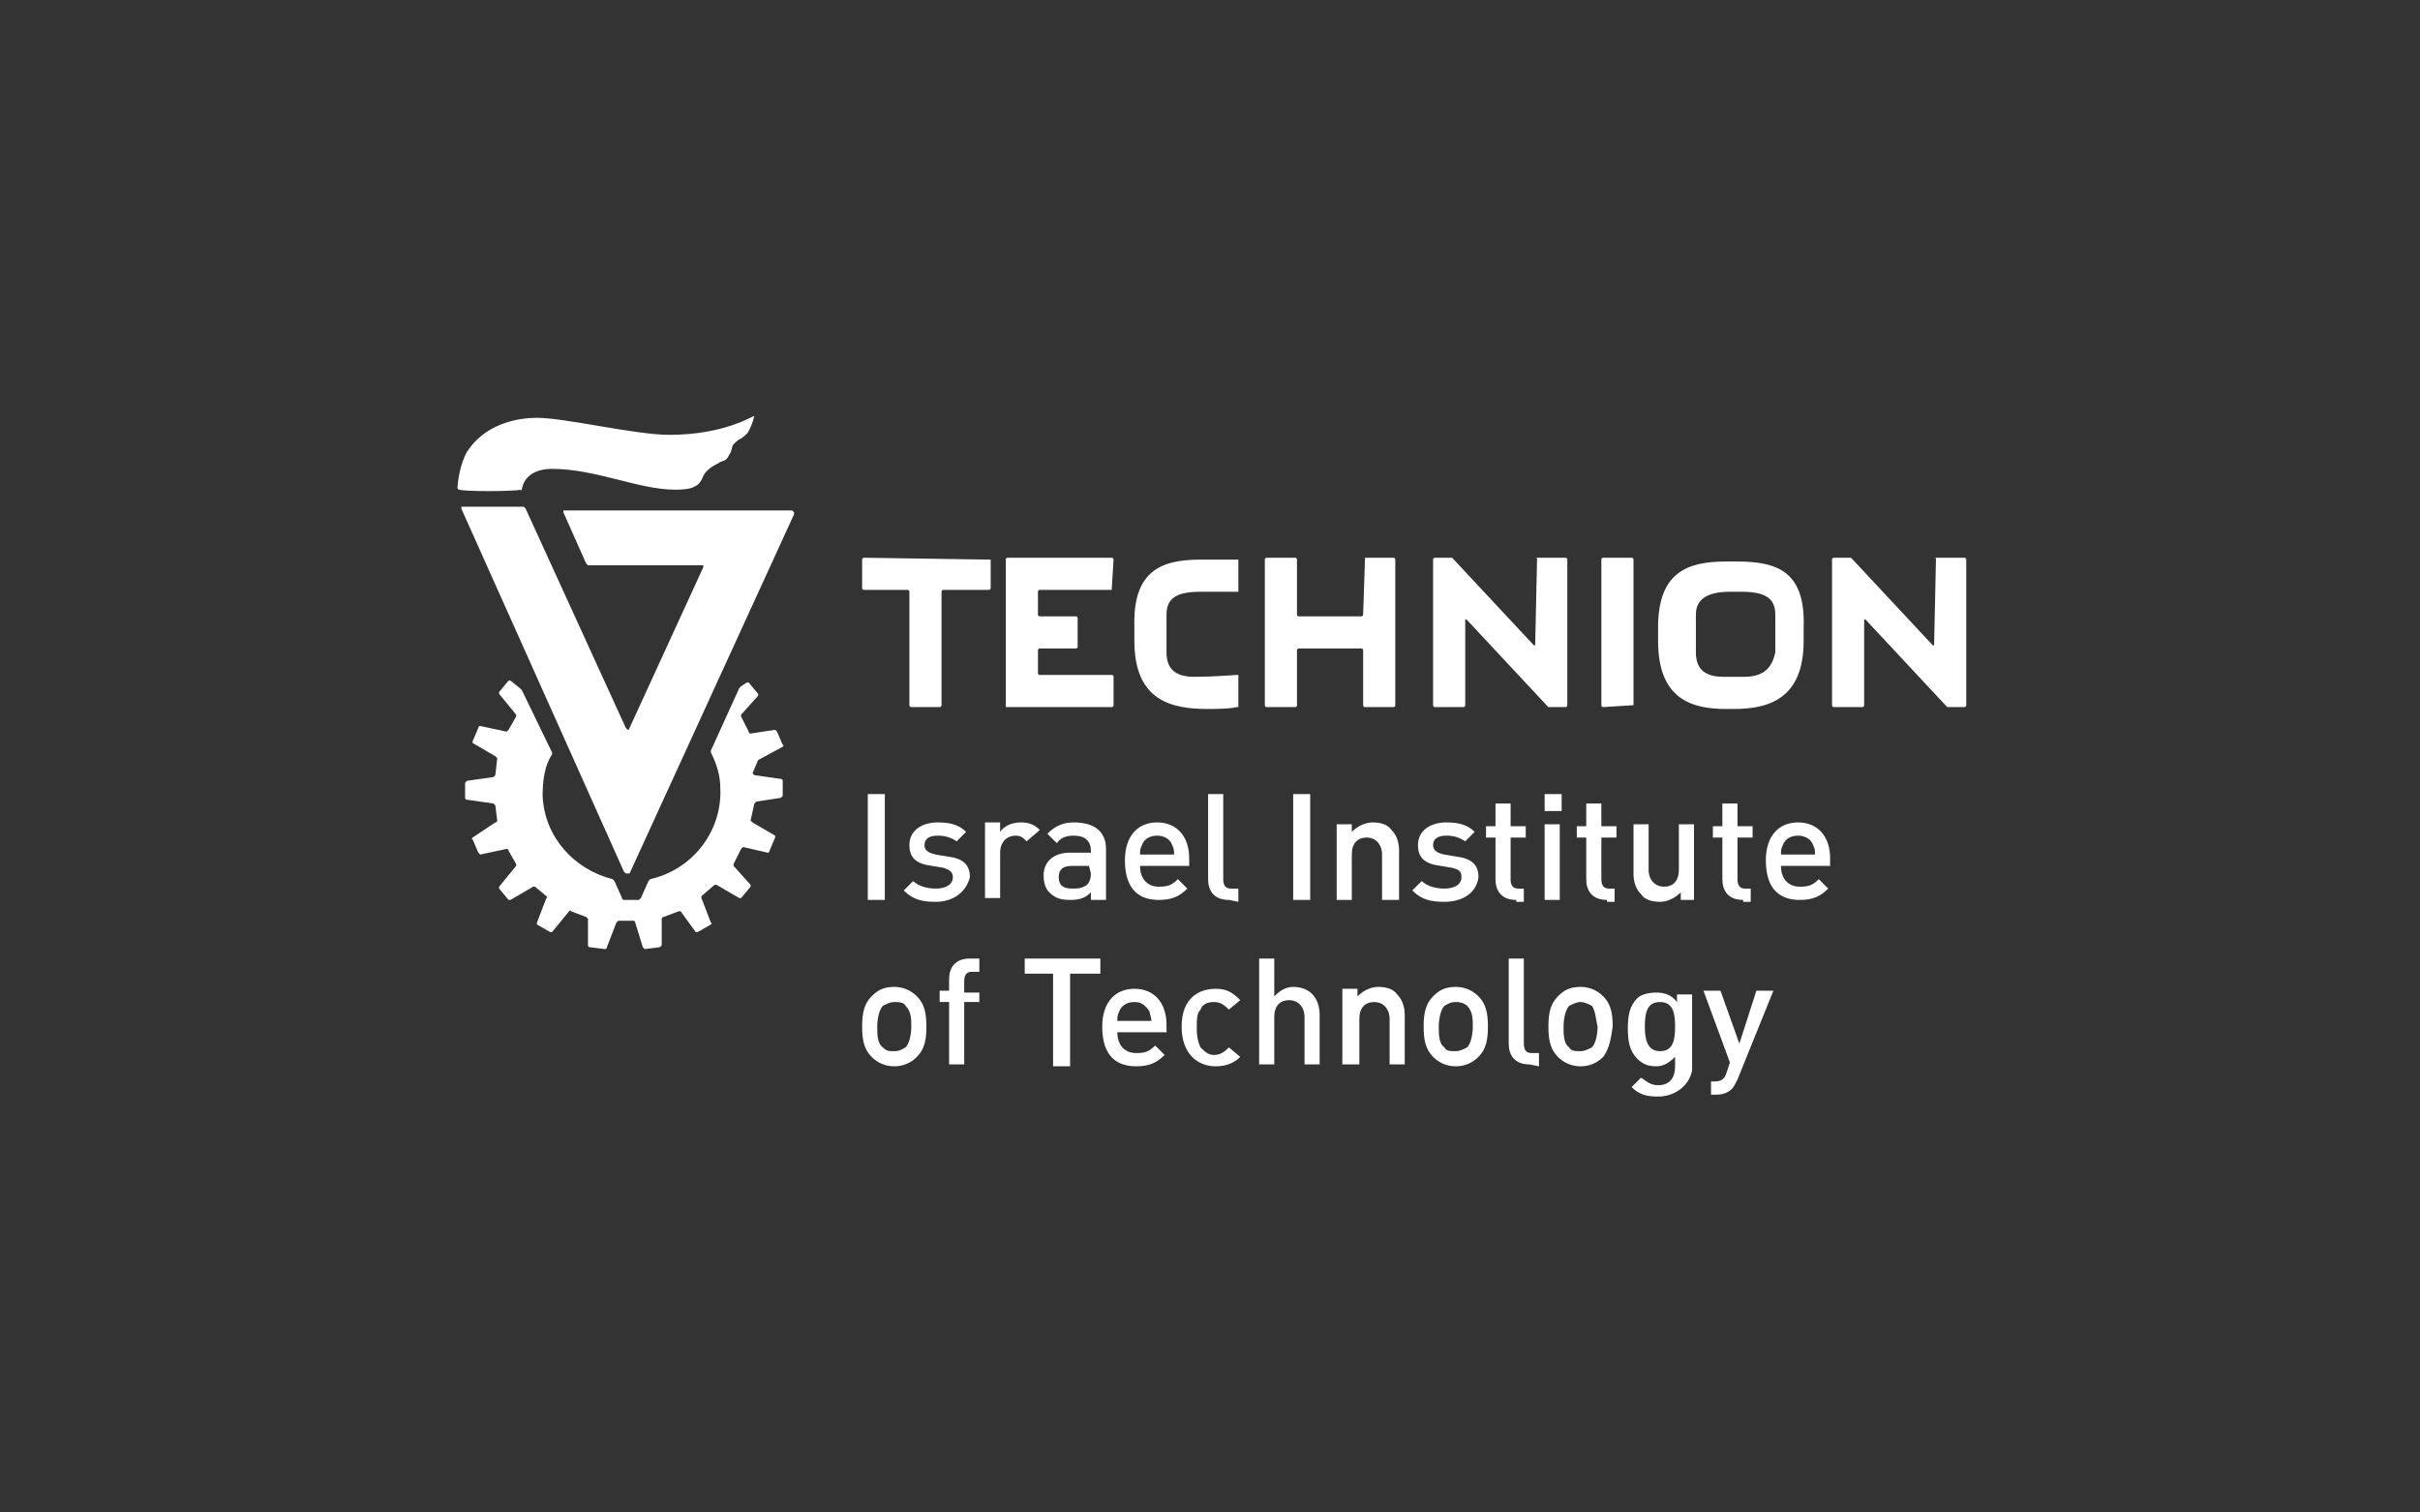<?xml version="1.0" encoding="UTF-8"?>
<svg xmlns="http://www.w3.org/2000/svg" xmlns:xlink="http://www.w3.org/1999/xlink" version="1.1" id="technion" x="0px" y="0px" width="128px" height="80px" viewBox="0 0 128 80" style="enable-background:new 0 0 128 80;" xml:space="preserve">
<rect x="0" y="0" width="128" height="80" fill="#333333" stroke="none"/>
<style type="text/css">
	.partner-logo{fill:#FFFFFF;}
</style>
<path class="partner-logo" d="M33.3,46.2C33.3,46.2,33.4,46.2,33.3,46.2l8.7-19v-0.1L41.9,27H30c-0.1,0-0.2,0-0.2,0v0.1l1.2,2.7l0.1,0.1  c0,0,0.1,0,0.2,0h5.8h0.1V30l-3.9,8.5c0,0,0,0.1-0.1,0.1c0,0,0,0-0.1-0.1l-5.3-11.6l-0.1-0.1h-0.1h-3.1h-0.1v0.1L33,46.1l0.1,0.1  L33.3,46.2 M27.6,25.9c0.1-0.7,0.7-1.1,1.6-1.1c2.3,0,4.6,1.1,6.5,1.1c0.2,0,0.6,0,0.9-0.1c0.2-0.1,0.3-0.1,0.5-0.4  c0.1-0.2,0.1-0.3,0.3-0.5s0.4-0.3,0.6-0.4c0.1-0.1,0.3-0.1,0.4-0.2c0.1-0.1,0.1-0.1,0.2-0.3c0.1-0.1,0.1-0.4,0.2-0.5  c0.1-0.1,0.3-0.3,0.4-0.3c0.1-0.1,0.3-0.2,0.4-0.4c0.1-0.2,0.2-0.4,0.3-0.8c0,0,0-0.1,0,0l0,0c-0.1,0-1.6,1-4.5,1  c-1.8,0-5.5-0.9-7-0.9c-1.2,0-2.8,0.4-3.7,1.8c-0.4,0.7-0.5,1.7-0.5,1.9c0,0,0,0.1,0.1,0.1C24.5,26,27.1,26,27.6,25.9  C27.5,26,27.5,25.9,27.6,25.9 M40.1,40.2C40.1,40.2,40.1,40.1,40.1,40.2l1.3-0.7c0,0,0.1-0.1,0-0.1l-0.3-0.7L41,38.6l-1.3,0.2  c0,0-0.1,0-0.1-0.1l-0.4-0.8v-0.1l0.9-1v-0.1l-0.5-0.6h-0.1l-0.3,0.2l-0.1,0.1l-1.5,3.3v0.1l0,0c0.3,0.6,0.5,1.2,0.5,1.9  c0.1,2.3-1.5,4.3-3.7,4.8l0,0c0,0,0,0-0.1,0.1l-0.4,0.9l-0.1,0.1H33c0,0-0.1,0-0.1-0.1l-0.4-0.9l-0.1-0.1l0,0  c-2-0.5-3.6-2.2-3.7-4.4c0-0.8,0.1-1.6,0.5-2.2l0,0v-0.1l-1.6-3.3l-0.1-0.1L27,36h-0.1l-0.5,0.6v0.1l0.9,1.1v0.1l-0.4,0.7l-0.1,0.1  l-1.4-0.3c0,0-0.1,0-0.1,0.1L25,39.2v0.1l1.2,0.7l0.1,0.1L26.2,41l-0.1,0.1l-1.4,0.2l-0.1,0.1v0.8c0,0,0,0.1,0.1,0.1l1.4,0.2  l0.1,0.1l0.1,0.8c0,0,0,0.1-0.1,0.1L25,44.3c0,0-0.1,0.1,0,0.1l0.3,0.7l0.1,0.1l1.4-0.3c0,0,0.1,0,0.1,0.1l0.4,0.7v0.1l-0.9,1.1V47  l0.5,0.6H27l1.2-0.7h0.1l0.6,0.5c0,0,0.1,0.1,0,0.1l-0.5,1.3v0.1l0.7,0.4h0.1l0.9-1.1c0,0,0.1-0.1,0.1,0l0.8,0.3l0.1,0.1V50  c0,0,0,0.1,0.1,0.1l0.8,0.1c0,0,0.1,0,0.1-0.1l0.5-1.3l0.1-0.1c0,0,0.5,0,0.7,0c0.1,0,0.1,0,0.1,0s0.1,0,0.1,0.1l0.4,1.3l0.1,0.1  l0.8-0.1L35,50v-1.4c0,0,0-0.1,0.1-0.1l0.8-0.3H36l0.8,1.1h0.1l0.7-0.4c0,0,0.1-0.1,0-0.1l-0.5-1.3v-0.1l0.7-0.6h0.1l1.2,0.7h0.1  l0.5-0.6v-0.1l-0.9-1v-0.1l0.4-0.8l0.1-0.1l1.3,0.3c0,0,0.1,0,0.1-0.1l0.3-0.7v-0.1l-1.2-0.7l-0.1-0.1l0.2-0.9l0.1-0.1l1.3-0.2  l0.1-0.1v-0.8c0,0,0-0.1-0.1-0.1L39.9,41l-0.1-0.1L40.1,40.2 M58.8,31.2C58.9,31.2,58.9,31.2,58.8,31.2l0.1-1.6c0,0,0-0.1-0.1-0.1  h-5.5l0,0h0.4l0,0h-0.4c0,0-0.1,0-0.1,0.1v0.5c0,0,0,0.1,0,0.2v7v0.1c0,0,0,0,0.1,0h5.5c0,0,0.1,0,0.1-0.1v-1.5c0,0,0-0.1-0.1-0.1  H55c0,0-0.1,0-0.1-0.1v-1.2c0,0,0-0.1,0.1-0.1h1.9c0,0,0.1,0,0.1-0.1v-1.5c0,0,0-0.1-0.1-0.1H55c0,0-0.1,0-0.1-0.1v-1.2  c0,0,0-0.1,0.1-0.1L58.8,31.2 M91.9,29.7h-0.6c-2.1,0-3.6,0.6-3.6,3.5v0.7c0,3.1,1.8,3.6,3.6,3.6c0.1,0,0.3,0,0.4,0  c1.8,0,3.7-0.5,3.7-3.6v-0.7C95.5,30.3,94.1,29.7,91.9,29.7 M92.2,35.8h-1c-0.9,0-1.5-0.3-1.5-1.3v-2c0-0.8,0.6-1.2,1.8-1.2h0.6  c1.2,0,1.8,0.3,1.8,1.2v2C93.7,35.5,93.1,35.8,92.2,35.8 M81.3,29.5C81.2,29.5,81.2,29.6,81.3,29.5l-0.1,4.6c0,0,0,0.1-0.1,0  l-4.2-4.5l-0.1-0.1h-0.9c0,0-0.1,0-0.1,0.1v7.7c0,0,0,0.1,0.1,0.1h1.5c0,0,0.1,0,0.1-0.1v-4.5c0,0,0-0.1,0.1,0l4.2,4.5l0.1,0.1h0.9  c0,0,0.1,0,0.1-0.1v-7.7c0,0,0-0.1-0.1-0.1L81.3,29.5 M102.4,29.5C102.3,29.5,102.3,29.6,102.4,29.5l-0.1,4.6c0,0,0,0.1-0.1,0  L98,29.6l-0.1-0.1H97c0,0-0.1,0-0.1,0.1v7.7c0,0,0,0.1,0.1,0.1h1.5c0,0,0.1,0,0.1-0.1v-4.5c0,0,0-0.1,0.1,0l4.2,4.5l0.1,0.1h0.9  c0,0,0.1,0,0.1-0.1v-7.7c0,0,0-0.1-0.1-0.1L102.4,29.5 M86.4,37.3C86.4,37.4,86.4,37.4,86.4,37.3l-1.6,0.1c0,0-0.1,0-0.1-0.1v-7.7  c0,0,0-0.1,0.1-0.1h1.5c0,0,0.1,0,0.1,0.1V37.3 M72.2,29.5C72.2,29.5,72.2,29.6,72.2,29.5l-0.1,3c0,0,0,0.1-0.1,0.1h-3.3  c0,0-0.1,0-0.1-0.1v-2.9c0,0,0-0.1-0.1-0.1H67c0,0-0.1,0-0.1,0.1v7.7c0,0,0,0.1,0.1,0.1h1.5c0,0,0.1,0,0.1-0.1v-2.9  c0,0,0-0.1,0.1-0.1H72c0,0,0.1,0,0.1,0.1v2.9c0,0,0,0.1,0.1,0.1h1.5c0,0,0.1,0,0.1-0.1v-7.7c0,0,0-0.1-0.1-0.1L72.2,29.5 M52.4,29.6  C52.4,29.6,52.3,29.5,52.4,29.6l-6.7-0.1c0,0-0.1,0-0.1,0.1v1.5c0,0,0,0.1,0.1,0.1H48c0,0,0.1,0,0.1,0.1v6c0,0,0,0.1,0.1,0.1h1.5  c0,0,0.1,0,0.1-0.1v-6c0,0,0-0.1,0.1-0.1h2.4c0,0,0.1,0,0.1-0.1L52.4,29.6 M63.5,29.6h1.9c0,0,0,0,0.1,0v0.1v1.5v0.1h-0.1h-1.9  c-1.2,0-1.8,0.3-1.8,1.2v2c0,1,0.6,1.3,1.5,1.3c0.9,0,2.2-0.1,2.2-0.1s0,0,0.1,0v0.1v1.5c0,0,0,0,0,0.1h-0.1c0,0-0.2,0.1-1.5,0.1  c-1.9,0-3.9-0.4-3.9-3.6v-0.7C59.9,30.2,61.4,29.6,63.5,29.6 M45.9,47.6V42h0.9v5.6H45.9 M49.5,47.7c-0.7,0-1.2-0.1-1.7-0.6l0.5-0.5  c0.3,0.3,0.8,0.4,1.2,0.4c0.5,0,0.9-0.2,0.9-0.6c0-0.3-0.2-0.4-0.5-0.5l-0.6-0.1c-0.8-0.1-1.2-0.4-1.2-1.1c0-0.8,0.7-1.2,1.5-1.2  c0.6,0,1.1,0.1,1.5,0.5l-0.5,0.5c-0.3-0.2-0.6-0.3-1-0.3c-0.5,0-0.7,0.2-0.7,0.5c0,0.2,0.1,0.4,0.6,0.5l0.6,0.1  c0.8,0.1,1.2,0.4,1.2,1.1C51.1,47.2,50.4,47.7,49.5,47.7 M54.3,44.5c-0.2-0.2-0.3-0.3-0.6-0.3c-0.4,0-0.8,0.3-0.8,0.9v2.4h-0.8v-4  h0.8V44c0.2-0.3,0.6-0.5,1.1-0.5c0.4,0,0.7,0.1,1,0.4L54.3,44.5 M57.6,45.8h-0.9c-0.5,0-0.7,0.2-0.7,0.6c0,0.4,0.2,0.6,0.7,0.6  c0.3,0,0.5,0,0.8-0.2c0.1-0.1,0.2-0.3,0.2-0.6L57.6,45.8L57.6,45.8z M57.7,47.6v-0.4c-0.3,0.3-0.6,0.4-1.1,0.4s-0.8-0.1-1.1-0.4  c-0.2-0.2-0.3-0.5-0.3-0.9c0-0.7,0.5-1.2,1.4-1.2h1.1V45c0-0.5-0.3-0.8-0.9-0.8c-0.4,0-0.7,0.1-0.9,0.4l-0.5-0.5  c0.4-0.4,0.8-0.6,1.4-0.6c1.1,0,1.7,0.5,1.7,1.4v2.7L57.7,47.6 M62,44.7c-0.1-0.3-0.4-0.5-0.8-0.5c-0.4,0-0.7,0.2-0.8,0.5  c-0.1,0.2-0.1,0.3-0.1,0.5h1.8C62.1,45,62.1,44.9,62,44.7z M60.3,45.8c0,0.7,0.4,1.1,1,1.1c0.5,0,0.7-0.1,1-0.4l0.5,0.5  c-0.4,0.4-0.8,0.6-1.5,0.6c-1,0-1.8-0.5-1.8-2.1c0-1.3,0.7-2,1.7-2c1.1,0,1.7,0.8,1.7,1.9v0.4H60.3 M65,47.6c-0.8,0-1.1-0.5-1.1-1.1  V42h0.8v4.5c0,0.3,0.1,0.5,0.4,0.5h0.4v0.7L65,47.6 M68.4,47.6V42h0.9v5.6H68.4 M73.1,47.6v-2.4c0-0.6-0.4-0.9-0.8-0.9  c-0.5,0-0.8,0.3-0.8,0.9v2.4h-0.8v-4h0.8V44c0.3-0.3,0.7-0.5,1.1-0.5s0.8,0.1,1,0.4c0.3,0.3,0.4,0.7,0.4,1.1v2.6H73.1 M76.4,47.7  c-0.7,0-1.2-0.1-1.7-0.6l0.5-0.5c0.3,0.3,0.8,0.4,1.2,0.4c0.5,0,0.9-0.2,0.9-0.6c0-0.3-0.1-0.4-0.5-0.5l-0.6-0.1  c-0.8-0.1-1.2-0.4-1.2-1.1c0-0.8,0.7-1.2,1.5-1.2c0.6,0,1.1,0.1,1.5,0.5l-0.5,0.5c-0.3-0.2-0.6-0.3-1-0.3c-0.5,0-0.7,0.2-0.7,0.5  c0,0.2,0.1,0.4,0.6,0.5l0.6,0.1c0.8,0.1,1.2,0.4,1.2,1.1C78.1,47.2,77.4,47.7,76.4,47.7 M80.2,47.6c-0.8,0-1.1-0.5-1.1-1.1v-2.2  h-0.5v-0.6h0.5v-1.2h0.8v1.2h0.8v0.6h-0.8v2.2c0,0.3,0.1,0.5,0.4,0.5h0.3v0.7h-0.4 M81.7,47.6v-4h0.8v4H81.7z M81.7,42.8V42h0.9v0.9  h-0.9 M85,47.6c-0.8,0-1.1-0.5-1.1-1.1v-2.2h-0.5v-0.6h0.5v-1.2h0.8v1.2h0.8v0.6h-0.8v2.2c0,0.3,0.1,0.5,0.4,0.5h0.3v0.7H85   M88.9,47.6v-0.4c-0.3,0.3-0.7,0.5-1.1,0.5s-0.8-0.1-1-0.4c-0.3-0.3-0.4-0.7-0.4-1.1v-2.6h0.8V46c0,0.6,0.4,0.9,0.8,0.9  c0.5,0,0.8-0.3,0.8-0.9v-2.4h0.8v4H88.9 M92.2,47.6c-0.8,0-1.1-0.5-1.1-1.1v-2.2h-0.5v-0.6h0.5v-1.2h0.8v1.2h0.8v0.6h-0.8v2.2  c0,0.3,0.1,0.5,0.4,0.5h0.3v0.7h-0.4 M95.9,44.7c-0.1-0.3-0.4-0.5-0.8-0.5s-0.7,0.2-0.8,0.5c-0.1,0.2-0.1,0.3-0.1,0.5H96  C96,45,96,44.9,95.9,44.7L95.9,44.7z M94.2,45.8c0,0.7,0.4,1.1,1,1.1c0.5,0,0.7-0.1,1-0.4l0.5,0.5c-0.4,0.4-0.8,0.6-1.5,0.6  c-1,0-1.8-0.5-1.8-2.1c0-1.3,0.7-2,1.7-2c1.1,0,1.7,0.8,1.7,1.9v0.4H94.2 M47.9,53.2C47.8,53,47.5,53,47.3,53s-0.4,0.1-0.6,0.2  c-0.2,0.2-0.3,0.7-0.3,1.1s0,0.9,0.3,1.1c0.2,0.2,0.3,0.2,0.6,0.2s0.4-0.1,0.6-0.2c0.2-0.2,0.3-0.7,0.3-1.1S48.2,53.5,47.9,53.2z   M48.5,55.9c-0.3,0.3-0.7,0.5-1.2,0.5s-0.9-0.2-1.2-0.5c-0.4-0.4-0.5-0.9-0.5-1.6c0-0.7,0.1-1.2,0.5-1.6c0.3-0.3,0.6-0.5,1.2-0.5  c0.5,0,0.9,0.2,1.2,0.5c0.4,0.4,0.5,0.9,0.5,1.6S48.9,55.5,48.5,55.9 M51,53v3.3h-0.8V53h-0.5v-0.6h0.5v-0.6c0-0.6,0.3-1.1,1.1-1.1  h0.5v0.7h-0.4c-0.3,0-0.4,0.2-0.4,0.5v0.6h0.8V53H51 M56.6,51.5v4.9h-0.9v-4.9h-1.5v-0.8h4v0.8H56.6 M60.8,53.5  C60.6,53.2,60.4,53,60,53s-0.7,0.2-0.8,0.5c-0.1,0.2-0.1,0.3-0.1,0.5h1.8C60.9,53.8,60.8,53.6,60.8,53.5z M59.1,54.6  c0,0.7,0.4,1.1,1,1.1c0.5,0,0.7-0.1,1-0.4l0.5,0.5c-0.4,0.4-0.8,0.6-1.5,0.6c-1,0-1.8-0.5-1.8-2.1c0-1.3,0.7-2,1.7-2  c1.1,0,1.7,0.8,1.7,1.9v0.4H59.1 M64.3,56.4c-0.9,0-1.8-0.6-1.8-2.1s0.9-2,1.8-2c0.6,0,0.9,0.2,1.3,0.6L65,53.4  c-0.3-0.3-0.5-0.4-0.8-0.4c-0.3,0-0.6,0.1-0.7,0.4c-0.2,0.2-0.2,0.5-0.2,1s0.1,0.8,0.2,1c0.2,0.2,0.4,0.4,0.7,0.4  c0.3,0,0.5-0.1,0.8-0.4l0.6,0.5C65.3,56.2,64.9,56.4,64.3,56.4 M69,56.3v-2.5c0-0.6-0.4-0.9-0.8-0.9c-0.5,0-0.8,0.3-0.8,0.9v2.5  h-0.8v-5.6h0.8v2c0.3-0.3,0.6-0.5,1-0.5c0.9,0,1.4,0.6,1.4,1.5v2.6H69 M73.5,56.3v-2.4c0-0.6-0.4-0.9-0.8-0.9  c-0.5,0-0.8,0.3-0.8,0.9v2.4H71v-4h0.8v0.4c0.3-0.3,0.7-0.5,1.1-0.5s0.8,0.1,1,0.4c0.3,0.3,0.4,0.7,0.4,1.1v2.6H73.5 M77.6,53.2  C77.5,53.1,77.3,53,77,53s-0.4,0.1-0.6,0.2c-0.2,0.2-0.3,0.7-0.3,1.1s0,0.9,0.3,1.1c0.1,0.2,0.3,0.2,0.6,0.2c0.2,0,0.4-0.1,0.6-0.2  c0.2-0.2,0.3-0.7,0.3-1.1S77.9,53.5,77.6,53.2z M78.2,55.9c-0.3,0.3-0.7,0.5-1.2,0.5s-0.9-0.2-1.2-0.5c-0.4-0.4-0.5-0.9-0.5-1.6  c0-0.7,0.1-1.2,0.5-1.6c0.3-0.3,0.6-0.5,1.2-0.5c0.5,0,0.9,0.2,1.2,0.5c0.4,0.4,0.5,0.9,0.5,1.6S78.6,55.5,78.2,55.9 M80.9,56.3  c-0.8,0-1.1-0.5-1.1-1.1v-4.5h0.8v4.5c0,0.3,0.1,0.5,0.4,0.5h0.4v0.7L80.9,56.3 M84.2,53.2C84,53.1,83.8,53,83.6,53  c-0.2,0-0.4,0.1-0.6,0.2c-0.2,0.2-0.3,0.7-0.3,1.1s0,0.9,0.3,1.1c0.1,0.2,0.3,0.2,0.6,0.2c0.2,0,0.4-0.1,0.6-0.2  c0.2-0.2,0.3-0.7,0.3-1.1C84.4,53.9,84.4,53.5,84.2,53.2z M84.8,55.9c-0.3,0.3-0.7,0.5-1.2,0.5s-0.9-0.2-1.2-0.5  c-0.4-0.4-0.5-0.9-0.5-1.6c0-0.7,0.1-1.2,0.5-1.6c0.3-0.3,0.6-0.5,1.2-0.5c0.5,0,0.9,0.2,1.2,0.5c0.4,0.4,0.5,0.9,0.5,1.6  C85.2,55,85.1,55.5,84.8,55.9 M87.8,53c-0.7,0-0.8,0.6-0.8,1.3c0,0.6,0.1,1.3,0.8,1.3c0.7,0,0.8-0.6,0.8-1.3  C88.6,53.6,88.5,53,87.8,53z M87.7,58c-0.6,0-1-0.1-1.4-0.5l0.5-0.5c0.3,0.2,0.5,0.4,0.9,0.4c0.7,0,0.9-0.5,0.9-1v-0.5  c-0.3,0.3-0.6,0.5-1,0.5s-0.7-0.1-1-0.4c-0.4-0.4-0.5-0.9-0.5-1.6c0-0.7,0.1-1.2,0.5-1.6c0.2-0.2,0.6-0.3,1-0.3s0.8,0.1,1.1,0.5  v-0.4h0.8v4C89.4,57.3,88.7,58,87.7,58 M91.9,57.1c-0.1,0.2-0.2,0.4-0.3,0.5c-0.2,0.2-0.5,0.3-0.8,0.3h-0.3v-0.7h0.2  c0.3,0,0.5-0.1,0.6-0.4l0.2-0.6l-1.4-3.8H91l1,2.8l0.9-2.8h0.9L91.9,57.1"></path>
</svg>

